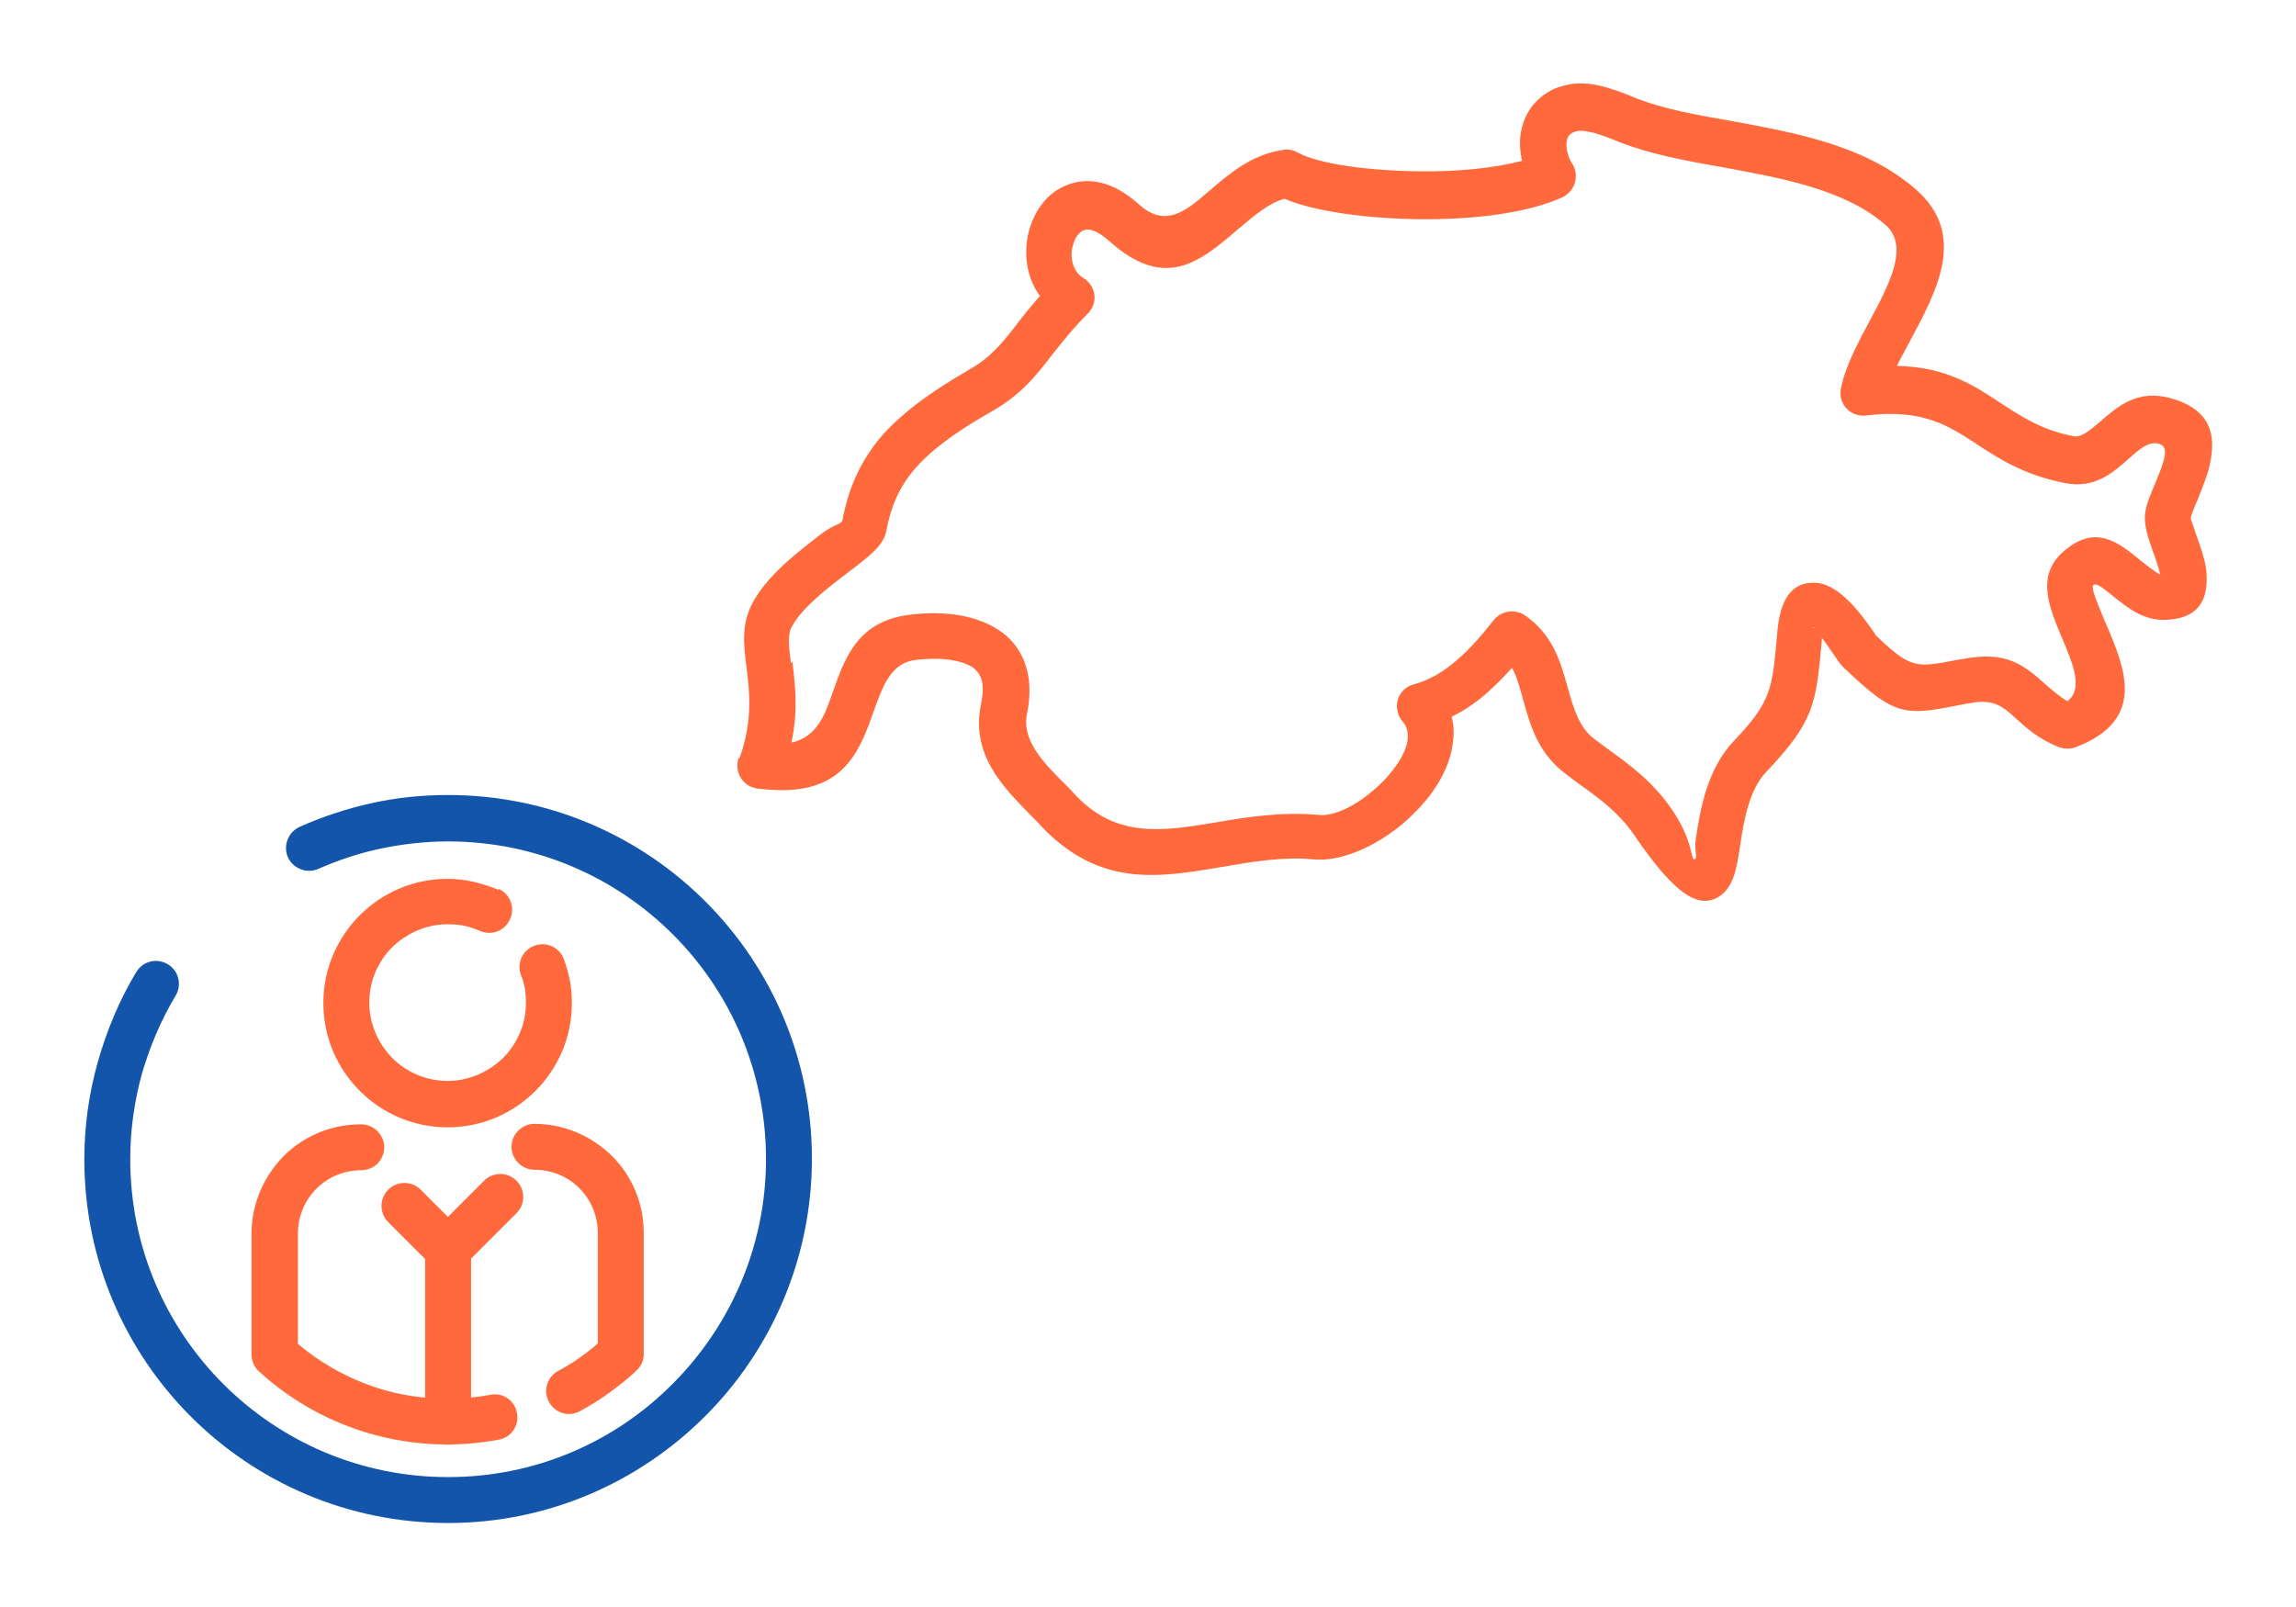 <?xml version="1.0" encoding="UTF-8"?>
<!DOCTYPE svg PUBLIC "-//W3C//DTD SVG 1.1//EN" "http://www.w3.org/Graphics/SVG/1.1/DTD/svg11.dtd">
<!-- Creator: CorelDRAW 2018 (64-Bit) -->
<svg xmlns="http://www.w3.org/2000/svg" xml:space="preserve" width="300px" height="210px" version="1.1" style="shape-rendering:geometricPrecision; text-rendering:geometricPrecision; image-rendering:optimizeQuality; fill-rule:evenodd; clip-rule:evenodd"
viewBox="0 0 4601 3220"
 xmlns:xlink="http://www.w3.org/1999/xlink">
 <defs>
  <style type="text/css">
   <![CDATA[
    .fil0 {fill:none}
    .fil2 {fill:#1255ab;fill-rule:nonzero}
    .fil1 {fill:#ff693b;fill-rule:nonzero}
   ]]>
  </style>
 </defs>
 <g id="Layer_x0020_1">
  <g id="_2806496345072">
   <rect class="fil0" width="4601" height="3220"/>
   <path class="fil1" d="M1482 1519c27,-75 20,-134 14,-182 -6,-46 -10,-84 10,-125 29,-58 94,-107 142,-144 23,-17 38,-18 40,-25 12,-63 34,-115 75,-165 40,-47 97,-90 180,-138 44,-25 67,-55 95,-91 13,-17 28,-36 46,-56 -24,-33 -31,-73 -26,-111 3,-23 12,-46 24,-65 14,-21 32,-37 55,-46 41,-17 92,-10 145,38 53,48 94,14 138,-24 43,-37 88,-76 152,-85 11,-2 21,1 30,6 40,22 139,36 243,37 74,1 148,-6 205,-21 -5,-23 -6,-46 0,-67 7,-29 24,-53 51,-70 8,-5 16,-9 24,-11 26,-9 51,-9 79,-3 23,5 47,14 76,26 53,21 120,33 189,45 130,24 269,49 370,137 103,90 44,201 -12,305 -9,17 -18,34 -26,49 97,2 152,37 209,75 40,26 82,54 146,66 15,3 33,-13 51,-28 38,-33 77,-67 144,-48 87,25 91,83 74,146 -6,19 -14,39 -21,57 -7,16 -13,30 -14,38 0,1 6,17 12,35 9,26 20,55 20,82 1,49 -18,84 -84,86 -43,1 -74,-24 -104,-48 -17,-14 -33,-27 -39,-22l0 0 0 0c-6,5 9,39 24,75 40,93 83,195 -59,250 -11,4 -23,4 -34,0 -41,-16 -66,-39 -88,-59 -23,-21 -43,-39 -91,-29l-7 1c-124,25 -140,28 -246,-73 -4,-4 -9,-10 -15,-19 -7,-10 -18,-27 -28,-40l-1 14c-11,118 -15,154 -110,254 -36,37 -46,102 -53,149 -7,46 -13,81 -40,100 -41,28 -89,1 -173,-123 -30,-43 -66,-70 -108,-100 -6,-4 -12,-9 -28,-21l0 0c-56,-42 -71,-96 -86,-150 -6,-22 -12,-44 -22,-63 -16,18 -34,36 -52,52 -21,18 -44,34 -69,46 4,15 5,31 3,48 -3,31 -15,62 -33,90 -17,27 -40,52 -65,74 -55,47 -125,79 -181,74 -63,-6 -125,5 -184,15 -129,22 -245,41 -362,-81 -7,-8 -14,-15 -21,-22 -58,-59 -121,-123 -100,-224 3,-15 4,-27 3,-37 -1,-14 -7,-24 -14,-31 -9,-9 -23,-14 -40,-18 -23,-5 -50,-5 -78,-2 -51,5 -67,51 -84,97 -32,91 -64,183 -235,161 -25,-3 -43,-26 -40,-51 0,-4 1,-7 2,-10zm106 -193c5,44 12,96 -2,162 52,-12 67,-56 82,-99 26,-74 52,-147 161,-158 37,-4 73,-3 105,4 32,7 61,20 84,40 24,22 40,52 44,90 2,19 1,41 -4,65 -11,54 34,99 76,141 8,8 16,16 22,23 83,87 176,71 280,54 64,-11 132,-22 207,-15 31,3 75,-19 112,-52 19,-16 35,-35 47,-53 11,-17 18,-34 19,-49 1,-12 -2,-23 -9,-32 -5,-5 -9,-12 -11,-20 -7,-25 8,-50 33,-56 32,-9 60,-26 85,-48 27,-23 51,-51 73,-79 15,-20 43,-25 64,-11 56,39 71,92 86,146 11,39 22,78 52,101l0 0 27 20c48,35 91,66 130,123 45,66 36,105 46,98 5,-4 -2,-15 1,-38 9,-60 22,-141 77,-199l0 0c74,-77 76,-105 85,-199l2 -23c7,-75 39,-98 80,-94 48,5 93,70 114,100 3,4 1,3 3,5 71,68 81,65 164,49l7 -1c93,-19 128,14 170,51 13,11 26,23 43,33 32,-25 11,-74 -8,-120 -29,-68 -56,-131 0,-180l0 0c64,-56 110,-19 157,20 14,11 28,22 37,26 -3,-12 -8,-29 -14,-44 -10,-29 -20,-56 -16,-81 3,-18 11,-37 20,-58 6,-15 13,-31 17,-46 4,-15 5,-29 -10,-33 -20,-6 -40,12 -59,29 -35,31 -70,61 -128,50 -82,-16 -132,-48 -179,-79 -55,-36 -107,-70 -217,-57 -6,1 -11,1 -17,0 -25,-4 -42,-28 -37,-53 8,-43 32,-88 57,-135 39,-73 81,-150 33,-193 -82,-72 -208,-94 -326,-116 -74,-13 -145,-26 -206,-50 -25,-10 -45,-18 -62,-21 -12,-3 -22,-3 -30,0 -3,1 -4,2 -6,3 -5,3 -8,8 -9,14 -2,9 -1,19 3,31 2,5 4,10 7,15 2,2 3,5 4,7 10,23 0,50 -23,61 -70,32 -179,45 -285,44 -108,-1 -214,-16 -272,-41 -33,9 -63,36 -93,61 -76,65 -146,125 -259,23 -23,-20 -39,-25 -50,-21 -5,2 -10,6 -14,12 -5,7 -8,17 -10,27 -3,22 4,45 23,57 3,2 7,4 9,7 18,18 18,47 -1,65 -30,30 -51,57 -70,81 -34,44 -63,81 -123,115 -74,42 -123,79 -155,117 -30,36 -46,74 -55,122 -5,29 -36,52 -74,81 -41,31 -96,73 -116,112 -8,15 -5,41 -1,72zm2049 -67c-1,-1 -2,-2 -3,-2 -5,-1 -2,0 3,2z"/>
   <path class="fil1" d="M1162 2828c-22,12 -50,4 -62,-19 -12,-22 -4,-50 19,-62 17,-9 33,-19 49,-31 10,-7 20,-15 30,-24l0 -221 0 0c0,-35 -14,-67 -37,-90 -23,-23 -55,-37 -90,-37 -25,0 -46,-21 -46,-46 0,-25 21,-46 46,-46 60,0 115,25 155,64 40,40 64,94 64,155l0 0 0 239c1,13 -4,27 -15,37 -17,16 -35,30 -54,44 -19,14 -39,26 -59,37zm-438 -575c25,0 46,21 46,46 0,26 -21,46 -46,46 -35,0 -67,14 -90,37 -23,23 -37,55 -37,90l0 221c51,43 110,74 171,92 70,20 144,23 215,10 25,-5 49,12 53,37 5,25 -12,49 -37,53 -85,16 -173,12 -257,-12 -80,-23 -156,-64 -221,-123 -10,-8 -17,-21 -17,-36l0 -242c0,-60 25,-115 64,-155 40,-40 95,-64 155,-64z"/>
   <path class="fil1" d="M944 2849c0,25 -21,46 -46,46 -25,0 -46,-21 -46,-46l0 -345c0,-25 21,-46 46,-46 25,0 46,21 46,46l0 345z"/>
   <path class="fil1" d="M930 2471c18,18 18,47 0,65 -18,18 -47,18 -65,0l-87 -87c-18,-18 -18,-47 0,-65 18,-18 47,-18 65,0l87 87z"/>
   <path class="fil1" d="M930 2536c-18,18 -47,18 -65,0 -18,-18 -18,-47 0,-65l105 -105c18,-18 47,-18 65,0 18,18 18,47 0,65l-105 105z"/>
   <path class="fil1" d="M999 1781c23,10 34,38 23,61 -10,23 -37,34 -61,23 -10,-4 -20,-8 -31,-10 -10,-2 -21,-3 -33,-3 -43,0 -82,18 -111,46 -28,28 -46,67 -46,111 0,43 18,82 46,111 28,28 67,46 111,46 43,0 82,-18 111,-46 28,-28 46,-67 46,-111 0,-10 -1,-19 -2,-28 -2,-9 -4,-18 -8,-27 -9,-24 3,-50 27,-59 24,-9 50,3 59,27 5,14 9,28 12,43 3,15 4,30 4,45 0,69 -28,131 -73,176 -45,45 -107,73 -176,73 -69,0 -131,-28 -176,-73 -45,-45 -73,-107 -73,-176 0,-69 28,-131 73,-176 45,-45 107,-73 176,-73 17,0 35,2 52,6 17,4 33,9 50,16z"/>
   <path class="fil2" d="M638 1741c-23,10 -50,0 -61,-23 -10,-23 0,-50 23,-61 47,-21 96,-37 146,-48 50,-11 101,-16 152,-16 403,0 729,326 729,729 0,201 -82,384 -214,516 -132,132 -314,214 -515,214 -403,0 -729,-326 -729,-729 0,-66 9,-131 27,-195 18,-63 43,-124 77,-180 13,-22 41,-29 63,-16 22,13 29,41 16,63 -30,50 -52,103 -68,158 -15,55 -23,112 -23,170 0,352 285,637 637,637 176,0 335,-71 450,-187 115,-115 187,-275 187,-450 0,-352 -285,-637 -637,-637 -45,0 -90,5 -133,14 -44,9 -86,23 -127,41z"/>
  </g>
 </g>
</svg>

